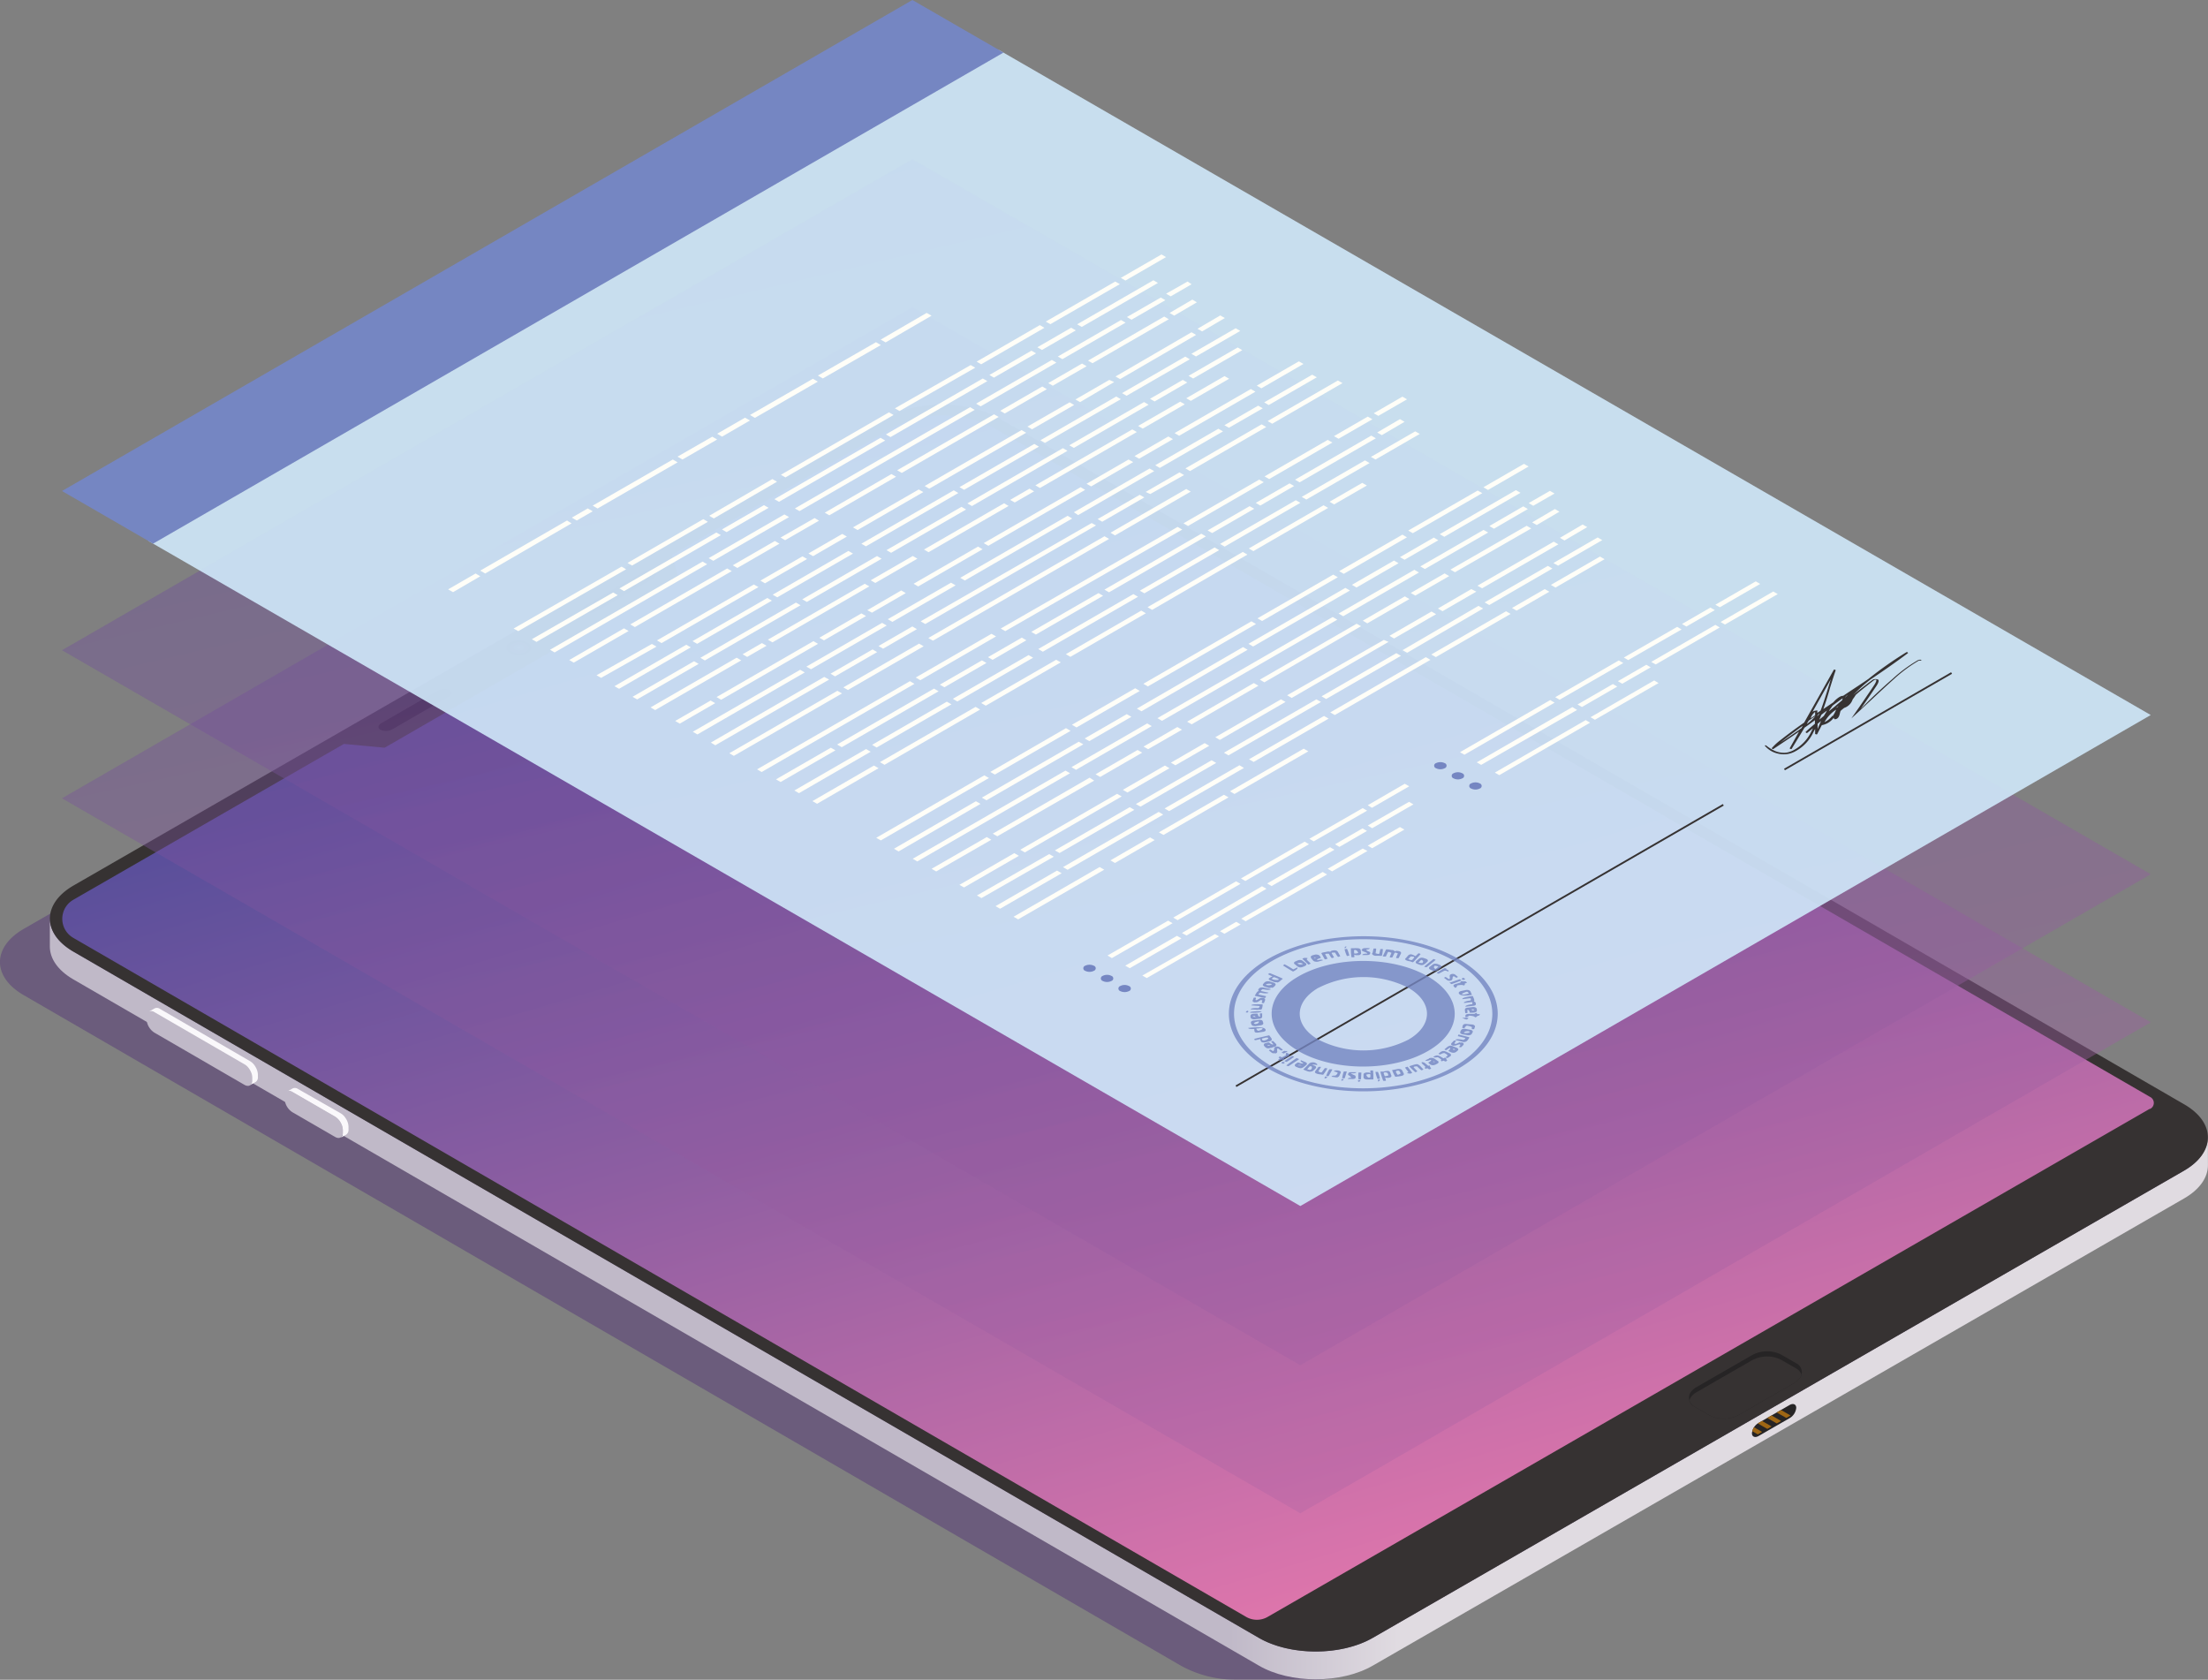 <svg xmlns="http://www.w3.org/2000/svg" xmlns:xlink="http://www.w3.org/1999/xlink" viewBox="0 0 330.91 251.72"><rect x="0" y="0" width="330.91" height="251.72" fill="#808080" stroke="none"/><defs><style>.cls-1{fill:#262425;}.cls-2{isolation:isolate;}.cls-3{fill:#4d2777;}.cls-14,.cls-15,.cls-3{opacity:0.4;}.cls-14,.cls-15,.cls-18,.cls-3{mix-blend-mode:multiply;}.cls-4{fill:url(#Безымянный_градиент_95);}.cls-5{fill:url(#Безымянный_градиент_4);}.cls-6{fill:#c0b9c8;}.cls-7{fill:#faf8fb;}.cls-8{fill:#363232;}.cls-9{fill:#191415;}.cls-10,.cls-11{fill:#d1d7d7;}.cls-10{opacity:0.1;}.cls-11{opacity:0.2;mix-blend-mode:screen;}.cls-12{clip-path:url(#clip-path);}.cls-13{fill:#9e6614;}.cls-14{fill:url(#Безымянный_градиент_242);}.cls-15{fill:url(#Безымянный_градиент_242-2);}.cls-16{fill:#d0e8fa;opacity:0.9;}.cls-17,.cls-18{fill:#7586c2;}.cls-18{opacity:0.8;}.cls-19{fill:#fffef8;}</style><linearGradient id="Безымянный_градиент_95" x1="150.63" y1="80.91" x2="205.46" y2="265.86" gradientUnits="userSpaceOnUse"><stop offset="0" stop-color="#464999"/><stop offset="0.17" stop-color="#5a4f9b"/><stop offset="0.52" stop-color="#8e5ea2"/><stop offset="1" stop-color="#e076ac"/></linearGradient><linearGradient id="Безымянный_градиент_4" x1="219.61" y1="216.47" x2="194.32" y2="216.47" gradientUnits="userSpaceOnUse"><stop offset="0" stop-color="#e0dbe1"/><stop offset="1" stop-color="#c0b9c8"/></linearGradient><clipPath id="clip-path" transform="translate(-10.02 -21.81)"><path class="cls-1" d="M278.22,234.33,273.58,237c-.54.31-1,.12-1-.42a2,2,0,0,1,1-1.54l4.64-2.68c.54-.31,1-.12,1,.42A2,2,0,0,1,278.22,234.33Z"/></clipPath><linearGradient id="Безымянный_градиент_242" x1="137.77" y1="9.05" x2="208.16" y2="328.81" gradientUnits="userSpaceOnUse"><stop offset="0" stop-color="#5e4998"/><stop offset="0.17" stop-color="#6e4e9a"/><stop offset="0.5" stop-color="#965ca1"/><stop offset="0.95" stop-color="#d873ab"/><stop offset="1" stop-color="#e076ac"/></linearGradient><linearGradient id="Безымянный_градиент_242-2" x1="137.85" y1="-4.03" x2="222.52" y2="354.04" xlink:href="#Безымянный_градиент_242"/></defs><g class="cls-2"><g id="Слой_1" data-name="Слой 1"><g id="_5" data-name="5"><g id="_16" data-name="16"><path class="cls-3" d="M336.8,191.54,163.26,91.09A17.38,17.38,0,0,0,154.74,89H143.63a17.48,17.48,0,0,0-8.47,2l-121.57,70c-4.74,2.73-4.77,7.17-.06,9.91L187.07,271.46a17,17,0,0,0,8,2.06H206.6a17.37,17.37,0,0,0,8.56-2l121.57-70C341.48,198.72,341.51,194.28,336.8,191.54Z" transform="translate(-10.02 -21.81)"/><path class="cls-4" d="M21,163.53,202.3,268.66l129-74.49c3.31-1.91,9.32-4.33,6-6.25L157.18,83.83c-1.33-.77-10.59-.52-11.92.25L19.61,156.7C17,159.26,19.29,162.55,21,163.53Z" transform="translate(-10.02 -21.81)"/><path class="cls-5" d="M340.91,192.24c0,1.81-1.19,3.61-3.57,5l-121.57,70c-4.75,2.74-12.41,2.73-17.11,0L21,164.41c-2.33-1.36-3.5-3.14-3.51-4.93v4.17c0,1.78,1.17,3.56,3.51,4.92L198.67,271.4c4.7,2.75,12.36,2.75,17.11,0l121.57-70c2.38-1.37,3.58-3.18,3.57-5Z" transform="translate(-10.02 -21.81)"/><path class="cls-6" d="M46.67,181.33,33.15,173.5c-.64-.37-1.16-.07-1.16.68v.37a2.54,2.54,0,0,0,1.16,2l13.51,7.83c.64.36,1.16.06,1.16-.68v-.37A2.55,2.55,0,0,0,46.67,181.33Z" transform="translate(-10.02 -21.81)"/><path class="cls-7" d="M48.55,182.2a2.82,2.82,0,0,0-.39-.75,2.21,2.21,0,0,0-.65-.61L34,173a.81.81,0,0,0-.81-.08l-.85.48a.83.83,0,0,1,.82.08l13.52,7.83a2.07,2.07,0,0,1,.65.61,2.91,2.91,0,0,1,.39.74,2.16,2.16,0,0,1,.11.65v.37a.81.81,0,0,1-.34.75l.84-.48a.81.81,0,0,0,.34-.75v-.37A2.16,2.16,0,0,0,48.55,182.2Z" transform="translate(-10.02 -21.81)"/><path class="cls-7" d="M62.13,190a2.62,2.62,0,0,0-.39-.74,2.08,2.08,0,0,0-.65-.61L54.68,185a.81.81,0,0,0-.81-.08l-.85.48a.83.83,0,0,1,.82.08l6.41,3.71a2.21,2.21,0,0,1,.65.61,2.77,2.77,0,0,1,.39.74,2.17,2.17,0,0,1,.11.66v.36a.83.83,0,0,1-.34.76l.84-.48a.85.85,0,0,0,.35-.76v-.37A2.18,2.18,0,0,0,62.13,190Z" transform="translate(-10.02 -21.81)"/><path class="cls-6" d="M60.25,189.14l-6.41-3.71c-.64-.37-1.16-.07-1.16.68v.37a2.54,2.54,0,0,0,1.16,2l6.41,3.71c.63.36,1.15.06,1.15-.68v-.36A2.57,2.57,0,0,0,60.25,189.14Z" transform="translate(-10.02 -21.81)"/><path class="cls-8" d="M337.4,187.32,159.75,84.49c-4.71-2.74-12.37-2.75-17.11,0l-121.57,70c-4.74,2.73-4.77,7.17-.07,9.91L198.66,267.24c4.7,2.74,12.36,2.75,17.11,0l121.57-70C342.08,194.5,342.11,190.06,337.4,187.32Zm-5.18.64L200,264.11a3.22,3.22,0,0,1-3.22,0L21,162.35a3.29,3.29,0,0,1,0-5.7l40.56-23.36,6.1.57,44.06-25.43-1-3.47,32.45-18.69a16.38,16.38,0,0,1,16.38,0l172.7,99.92A1,1,0,0,1,332.22,188Z" transform="translate(-10.02 -21.81)"/><path class="cls-1" d="M279.17,226.08l-2.29-1.32a4.76,4.76,0,0,0-4.35.16l-8.18,4.71a2.66,2.66,0,0,0-1,.9,1.49,1.49,0,0,0,.68,2.11l2.29,1.32a4.78,4.78,0,0,0,4.36-.16l8.18-4.71a2.62,2.62,0,0,0,1-.9A1.49,1.49,0,0,0,279.17,226.08Z" transform="translate(-10.02 -21.81)"/><path class="cls-8" d="M279.17,226.86l-2.29-1.32a4.73,4.73,0,0,0-4.35.15l-8.18,4.71a2.68,2.68,0,0,0-1,.91,1.49,1.49,0,0,0-.13.39,1.74,1.74,0,0,0,.81.94l2.29,1.32a4.78,4.78,0,0,0,4.36-.16l8.18-4.71a2.62,2.62,0,0,0,1-.9,1.47,1.47,0,0,0,.14-.4A1.73,1.73,0,0,0,279.17,226.86Z" transform="translate(-10.02 -21.81)"/><path class="cls-9" d="M89.09,119.64a2.94,2.94,0,0,1-2.65,0,.82.82,0,0,1,0-1.54,2.92,2.92,0,0,1,2.64,0A.82.82,0,0,1,89.09,119.64Z" transform="translate(-10.02 -21.81)"/><path class="cls-10" d="M86.83,119.45a2.13,2.13,0,0,0,2,0c.53-.32.51-.83,0-1.13a2.13,2.13,0,0,0-1.95,0C86.26,118.65,86.28,119.15,86.83,119.45Z" transform="translate(-10.02 -21.81)"/><path class="cls-10" d="M87.24,119.15a1.17,1.17,0,0,0,1.06,0c.29-.18.28-.45,0-.62a1.16,1.16,0,0,0-1.06,0C86.93,118.71,86.94,119,87.24,119.15Z" transform="translate(-10.02 -21.81)"/><path class="cls-11" d="M87.56,118.94a.43.43,0,0,0,.4,0c.1-.06.1-.16,0-.22a.41.41,0,0,0-.39,0C87.45,118.78,87.45,118.88,87.56,118.94Z" transform="translate(-10.02 -21.81)"/><path class="cls-9" d="M106.25,107.61l-8.47,4.9c-.53.3-.58.76-.13,1a2,2,0,0,0,1.77-.08l8.47-4.89c.52-.3.58-.76.12-1A2,2,0,0,0,106.25,107.61Z" transform="translate(-10.02 -21.81)"/><path class="cls-9" d="M75.65,125.28l-8.47,4.89c-.52.3-.58.76-.13,1a2,2,0,0,0,1.77-.07l8.47-4.89c.52-.3.58-.76.13-1A2,2,0,0,0,75.65,125.28Z" transform="translate(-10.02 -21.81)"/><path class="cls-1" d="M278.22,234.33,273.58,237c-.54.31-1,.12-1-.42a2,2,0,0,1,1-1.54l4.64-2.68c.54-.31,1-.12,1,.42A2,2,0,0,1,278.22,234.33Z" transform="translate(-10.02 -21.81)"/><g class="cls-12"><path class="cls-13" d="M271.82,235.07l-.65.37,2.29,1.32.65-.37Zm1.42-.82-.65.37,2.3,1.32.64-.37Zm1.42-.82-.65.37,2.3,1.32.64-.37Zm1.42-.82-.65.37,2.3,1.32.64-.37Z" transform="translate(-10.02 -21.81)"/></g><polygon class="cls-14" points="136.74 46.05 9.29 119.63 194.88 226.78 322.33 153.2 136.74 46.05"/><polygon class="cls-15" points="136.74 23.86 9.29 97.44 194.88 204.59 322.33 131.01 136.74 23.86"/><polygon class="cls-16" points="322.33 107.15 194.88 180.73 22.24 81.06 149.69 7.48 322.33 107.15"/><polygon class="cls-17" points="150.39 7.88 22.94 81.47 9.29 73.58 136.74 0 150.39 7.88"/><path class="cls-17" d="M172.65,166.53a.4.4,0,0,0,0,.76,1.44,1.44,0,0,0,1.31,0,.4.4,0,0,0,0-.76A1.51,1.51,0,0,0,172.65,166.53Zm2.63,1.52a.4.4,0,0,0,0,.76,1.44,1.44,0,0,0,1.31,0,.4.4,0,0,0,0-.76A1.44,1.44,0,0,0,175.28,168.05Zm2.63,1.52a.4.4,0,0,0,0,.76,1.51,1.51,0,0,0,1.31,0,.4.4,0,0,0,0-.76A1.44,1.44,0,0,0,177.91,169.57Z" transform="translate(-10.02 -21.81)"/><polygon class="cls-8" points="185.17 162.66 185.3 162.89 258.34 120.72 258.2 120.49 185.17 162.66"/><polygon class="cls-8" points="292.41 100.74 267.37 115.2 267.5 115.43 292.55 100.97 292.41 100.74"/><path class="cls-8" d="M297.81,120.67a.82.82,0,0,0-.4.1,21.54,21.54,0,0,0-3.69,2.72c-1.71,1.49-3.34,3-4.85,4.59l1.22-1.78c.38-.55.75-1.11,1.13-1.67.57-.85.29-1,.2-1a1,1,0,0,0-.66,0c-.13.05-1.92,1.43-2.62,2l-.39.34a23.65,23.65,0,0,1,2.55-2.3c1.94-1.3,3.87-2.64,5.68-4-.09-.16-.18-.16-.25-.12a54.66,54.66,0,0,0-5.69,4c-1,.7-2.06,1.38-3.08,2.06l-.72.48c-.48-.05-1.22.7-1.23.71l-.25.27-1.48,1c.38-1.06.71-2.12,1-3.17.27-.87.55-1.78.86-2.66-.21-.13-.29-.1-.32,0l-4.41,7.85c-1.2.84-2.37,1.7-3.49,2.58a8.52,8.52,0,0,0-1.38,1.27c.13.14.22.14.27.1,1.27-.85,2.57-1.71,3.83-2.6l-1.41,2.52c.18.14.28.11.31.06l1.92-3.16.56-.4,1-.73v.54c-.48.42-1,.83-1.41,1.25.12.16.22.15.27.11l.85-.69c-.07.15-.15.29-.22.43a6.15,6.15,0,0,1-2.73,2.88,3.5,3.5,0,0,1-1.05.35,3.43,3.43,0,0,1-1.71-.26,6.12,6.12,0,0,1-1.3-.81.26.26,0,0,0-.23,0,3.45,3.45,0,0,0,1.33,1,3.92,3.92,0,0,0,2,.29,3.57,3.57,0,0,0,1.2-.39,6.25,6.25,0,0,0,2.82-3,3.84,3.84,0,0,0,.21-.4l0,.77c.22.1.3.07.32,0l.68-1.32a2.81,2.81,0,0,0,1.79-1.12c.05.21.13.24.21.23.52-.05.65-.57.74-1a1.84,1.84,0,0,1,.07-.24,6.08,6.08,0,0,1,.55-.46,2,2,0,0,0,1.27-1.28,5.7,5.7,0,0,0,.46-.67l.26-.23c.68-.58,2.43-1.94,2.51-2a.58.58,0,0,1,.28-.05c.05,0,.1.23-.3.83s-.74,1.11-1.12,1.66c-.75,1.11-1.52,2.22-2.29,3.32,2.18-2,4.26-4,6.49-6a21.45,21.45,0,0,1,3.65-2.68,1.86,1.86,0,0,0,.35,0C298,120.7,297.89,120.67,297.81,120.67ZM280,130.93c-1,.73-2.08,1.44-3.13,2.15l.4-.32c.95-.74,1.93-1.47,2.93-2.19Zm3.93-3-.78.6A6.07,6.07,0,0,1,283.88,128Zm-.95,1,.37-.29.48-.36-.19.35c-.1.15-.19.3-.28.46l-.68.56Zm-.58.13a.9.9,0,0,1,.33-.36A1.75,1.75,0,0,1,282.35,129.16Zm2-5.46c-.13.4-.25.8-.37,1.2-.36,1.16-.72,2.33-1.16,3.5l-.49.34v-.38c-.52.07-.63.15-.72.23Zm-2.91,5.57a2.18,2.18,0,0,1,.56-.68V129l-.66.46Zm-.62,1,.22-.37,1-.68A7.06,7.06,0,0,1,280.83,130.3Zm1.55.85v-.74l.52-.43C282.76,130.25,282.38,131.15,282.38,131.15Zm2.25-2a3.14,3.14,0,0,1-1.21,1,5.1,5.1,0,0,1,1.74-1.87A4.47,4.47,0,0,1,284.63,129.2Zm.78-1.28c-.16.09-.27.15-.37.22l.46-.37Zm-.09-.37-.4.35-.86.68c.11-.2.15-.25.18-.31l.13-.17.26-.37c.49-.37,1-.74,1.5-1.1,0,.1-.05.19-.07.29Zm1.16-1a1.45,1.45,0,0,1,.44-.45Z" transform="translate(-10.02 -21.81)"/><path class="cls-18" d="M200.09,165.5c-7.87,4.54-7.87,11.91,0,16.45s20.62,4.54,28.49,0,7.87-11.91,0-16.45S208,161,200.09,165.5ZM228,181.62c-7.56,4.37-19.81,4.37-27.37,0s-7.55-11.43,0-15.79,19.81-4.37,27.37,0S235.57,177.26,228,181.62Zm-23.38-2.3c5.35,3.09,14,3.09,19.39,0s5.35-8.1,0-11.19-14-3.09-19.39,0S199.29,176.23,204.64,179.32Zm3-9.48a14.87,14.87,0,0,1,13.47,0c3.72,2.14,3.72,5.63,0,7.77a14.87,14.87,0,0,1-13.47,0C203.88,175.47,203.88,172,207.6,169.84Zm-3.79-2.44c-.1,0-1.53-.91-1.53-.91s.23-.18.23-.18a15,15,0,0,1,1.3.76c.05,0,.61-.29.61-.29C204.68,167,203.81,167.4,203.81,167.4Zm1.46-.7.25-.11c.15-.06.24-.14.26-.22s0-.17-.13-.25l-.39-.3a.61.61,0,0,0-.37-.15.88.88,0,0,0-.44.08l-.25.11c-.16.06-.24.13-.26.21s0,.17.13.25l.38.31a.75.75,0,0,0,.38.15A1,1,0,0,0,205.27,166.7Zm-.83-.52a.85.85,0,0,1,.84.08A.85.85,0,0,1,204.44,166.18Zm1.6.14-.85-.82c0-.06.28-.15.28-.15.68,0,.47.1.47.1s-.16.12-.06.21l.54.53c0,.06-.28.15-.28.15S206.06,166.35,206,166.32Zm1.07-.41a.89.89,0,0,0,.45,0l.71-.2c-.17-.2-.81,0-.81,0-.3-.13.51-.36.51-.36s-.17-.29-.17-.29a.54.54,0,0,0-.32-.18.92.92,0,0,0-.46,0l-.25.07a.53.53,0,0,0-.32.19c0,.08,0,.16.05.26l.28.34A.54.54,0,0,0,207.11,165.91Zm-.2-.63c.56,0,.12.1.12.1S206.91,165.28,206.91,165.28Zm1.62.27-.51-.91a1,1,0,0,1,.33-.11l.44-.08a.85.85,0,0,1,.59,0c0-.1.14-.16.33-.2a1.17,1.17,0,0,1,.53,0,.48.48,0,0,1,.27.21l.36.64a1.31,1.31,0,0,1-.34.11,3.55,3.55,0,0,1-.44-.65c-.5,0-.55,0-.5.13l.34.59a1.43,1.43,0,0,1-.34.11,3.59,3.59,0,0,1-.44-.66c-.53,0-.58,0-.52.14l.33.59a1.26,1.26,0,0,1-.33.11S208.55,165.58,208.53,165.55Zm3-1.64c-.07-.26.24-.28.24-.28C211.83,163.88,211.52,163.91,211.52,163.91Zm.33,1.16a4.84,4.84,0,0,1-.35-1,1.23,1.23,0,0,1,.37-.07,5.46,5.46,0,0,1,.34,1A1.18,1.18,0,0,1,211.85,165.07Zm.71.18a1.83,1.83,0,0,0,.38,0c.07,0,0-.39,0-.39a.74.74,0,0,0,.38.09c.33,0,.46,0,.54-.11a.23.23,0,0,0,.11-.25l-.05-.38a.32.32,0,0,0-.17-.24.85.85,0,0,0-.42-.06,1.5,1.5,0,0,0-.36,0,5.15,5.15,0,0,0-.52,0A7.61,7.61,0,0,0,212.56,165.25Zm.55-1.09a.6.6,0,0,1,.43.46c-.51.14-.6.09-.61,0l0-.28C212.88,164.23,213,164.17,213.11,164.16Zm1,0a.23.23,0,0,1,.14-.21,1.1,1.1,0,0,1,.42-.06h.59c0,.22-.51.21-.51.21,0,.15.33.28.33.28a.83.83,0,0,1,.25.12c.06.34-.13.43-.5.43h-.67c0-.22.6-.21.6-.21s.17,0,.17-.06a2.41,2.41,0,0,0-.48-.22.91.91,0,0,1-.26-.12A.18.18,0,0,1,214.08,164.18Zm1.58.47.15-.67a1.69,1.69,0,0,1,.38,0c.06.05-.08.7-.08.7.47.15.56.11.58,0l.14-.62a1.25,1.25,0,0,1,.38,0,4.46,4.46,0,0,1-.15,1,1.32,1.32,0,0,1-.38,0l-.43,0c-.3,0-.43-.06-.51-.13A.22.22,0,0,1,215.66,164.65Zm1.58.39.44-.92a1.4,1.4,0,0,1,.39,0l.44.07c.3,0,.42.11.47.21a.68.68,0,0,1,.46-.06.8.8,0,0,1,.46.16.24.24,0,0,1,0,.26l-.32.64a1.11,1.11,0,0,1-.38,0c-.05-.06.26-.69.26-.69-.39-.18-.49-.15-.54,0l-.29.59a1.33,1.33,0,0,1-.38,0c-.05-.05.25-.68.25-.68-.41-.19-.51-.15-.56-.06l-.28.6a1.51,1.51,0,0,1-.39,0S217.23,165.07,217.24,165Zm3.38.59c0,.08.14.14.31.19a1.25,1.25,0,0,0,.33.06c.19.08.46.16.46.16a15.68,15.68,0,0,0,1.14-1.23c0-.06-.31-.13-.31-.13s-.45.43-.45.43c-.53-.28-.68-.29-.81-.26a.59.59,0,0,0-.32.19l-.28.33C220.6,165.47,220.58,165.56,220.62,165.63Zm.48-.15.27-.32c.57,0,.6.1.52.19l-.22.26a.31.31,0,0,1-.34.07C221.05,165.55,221.06,165.52,221.1,165.48Zm2.39.81.36-.31c.1-.09.13-.18.1-.26a.47.47,0,0,0-.28-.21l-.27-.09a1,1,0,0,0-.44-.07.66.66,0,0,0-.36.16l-.36.32c-.1.09-.13.18-.1.26s.12.15.28.2l.27.1a.86.86,0,0,0,.44.06A.6.6,0,0,0,223.49,166.29Zm-.91-.23a3,3,0,0,1,.39-.4c.5.19.16.49.16.49C222.63,166.1,222.59,166.08,222.58,166.06Zm2.56-.42c0,.06-1.39,1.14-1.39,1.14a1.13,1.13,0,0,1-.34-.09c0-.06,1.39-1.15,1.39-1.15A1,1,0,0,1,225.14,165.64Zm-.1.6a.7.7,0,0,0-.38.14l-.4.31c-.11.08-.16.16-.13.25s.1.15.25.22l.25.11a.87.87,0,0,0,.44.07.59.59,0,0,0,.38-.14l.39-.3c.11-.08.16-.17.14-.25a.4.4,0,0,0-.25-.22l-.26-.11A1,1,0,0,0,225,166.24Zm.5.42a3.89,3.89,0,0,1-.43.38c-.48-.21-.11-.49-.11-.49C225.5,166.61,225.53,166.64,225.54,166.66Zm1.16.49h.21c.26.18.08.28.08.28-.38-.18-.5-.17-.63-.1l-.79.42a1.23,1.23,0,0,1-.31-.13,13.08,13.08,0,0,1,1.23-.72,1.16,1.16,0,0,1,.31.14C226.79,167.11,226.7,167.15,226.7,167.15Zm-.31,1.22c0-.06.21-.14.21-.14a2.38,2.38,0,0,1,.44.29.17.17,0,0,0,.18,0,.69.69,0,0,0,0-.36c0-.24.09-.28.18-.32a.63.63,0,0,1,.37-.06.62.62,0,0,1,.33.15l.35.28c0,.06-.21.14-.21.14a1.57,1.57,0,0,1-.39-.24.28.28,0,0,0-.19.31c-.05.24-.11.28-.2.32a.66.66,0,0,1-.71-.1Zm2.89,0a.81.81,0,0,1,.26.17c0,.06-.29.15-.29.15s-.25-.17-.25-.17S229.28,168.33,229.28,168.33Zm-2,.7,1.43-.49a.68.68,0,0,1,.26.16c0,.06-1.46.56-1.46.56a.73.73,0,0,1-.25-.17S227.23,169.05,227.27,169Zm2.29-.17a.66.66,0,0,1,.24.17c0,.06-.33.15-.33.15a.21.21,0,0,1-.14.29c-.28-.17-1,0-1,0a.44.44,0,0,1-.27.36c-.29-.23-.31-.31-.27-.39a.46.46,0,0,1,.31-.19l.72-.22c0-.16.19-.22.19-.22A.87.87,0,0,0,229.56,168.86Zm-.59,1.43a.67.67,0,0,0-.35.16.22.22,0,0,0,0,.27c.37.47,1.93.16,1.93.16s-.22-.51-.22-.51a.53.53,0,0,0-.29-.21,1,1,0,0,0-.45,0Zm1,.2.11.18a6.93,6.93,0,0,1-.7.16c-.17,0-.28,0-.33-.08s.66-.34.66-.34C229.92,170.42,230,170.45,230,170.49Zm.71.58c.3.64.26.73.13.8a.35.35,0,0,1,.3.21c.06.16,0,.25,0,.31a.81.81,0,0,1-.4.13l-1.13.13c-.09-.26,1-.38,1-.38.11-.29,0-.32-.17-.3l-1.06.12c-.09-.25,1-.38,1-.38.11-.3,0-.34-.17-.32l-1.06.13C229.06,171.26,230.69,171.07,230.69,171.07Zm-.65,1.71a.93.93,0,0,0-.42.1.27.27,0,0,0-.12.26l.05.45a1,1,0,0,0,.31,0c.07,0,0-.46,0-.46.31-.1.37.41.37.41a2.5,2.5,0,0,0,.52,0,.85.85,0,0,0,.42-.11.25.25,0,0,0,.13-.25c0-.27-.09-.36-.2-.41a.78.78,0,0,0-.43-.07Zm.88.35c-.39.19-.42-.08-.42-.08C230.9,173.05,230.92,173.08,230.92,173.13Zm.48.63h.34c0,.26-.35.26-.35.26a.46.46,0,0,1-.37.22c-.1-.23-.88-.25-.88-.25a.88.88,0,0,1-.54.24c-.06-.27,0-.36.1-.42a1,1,0,0,1,.42-.08l.81,0a.51.51,0,0,1,.36-.15C231.36,173.76,231.37,173.76,231.4,173.76Zm-2.2.55.82,0a.31.31,0,0,1-.32.25l-.21-.06-.33-.16C229.13,174.32,229.16,174.31,229.2,174.31Zm1.34,1a.65.65,0,0,1,.39.14.21.21,0,0,1,.06.26l-.1.3a1.17,1.17,0,0,1-.33,0c-.06,0,0-.3,0-.3a2.13,2.13,0,0,0-.77-.22.65.65,0,0,0-.33.35.94.94,0,0,1-.33,0c-.06,0,.05-.35.05-.35a.35.35,0,0,1,.23-.23.92.92,0,0,1,.45,0Zm-.9.67a1.16,1.16,0,0,0-.46,0,.46.46,0,0,0-.27.22c-.14.27-.14.36-.07.43a.55.55,0,0,0,.36.16l.62.11a.88.88,0,0,0,.46,0,.45.45,0,0,0,.27-.21l.09-.17a.22.22,0,0,0,0-.27.68.68,0,0,0-.37-.15Zm.61.51a1.69,1.69,0,0,1-.91.07c.18-.33.78-.22.78-.22C230.27,176.41,230.27,176.45,230.25,176.49Zm-1.61.35,1.52.38c0,.06-.08.22-.08.22s-.1.13-.17.23a.67.67,0,0,1-.8.22l-1.06-.26c.18-.24,1.22,0,1.22,0,.39-.22.34-.28.18-.32l-1-.25c0-.06.08-.22.08-.22A.1.1,0,0,1,228.64,176.84Zm.15,1.19a.7.7,0,0,1,.28,0c.14,0,.23.1.25.17s0,.14-.1.24l-.29.29a.81.81,0,0,1-.3-.05c0-.05.22-.3.22-.3s-.12-.12-.22-.09l-.36.12a.8.8,0,0,1-.31.07.63.63,0,0,1-.27,0q-.42-.13-.15-.42l.33-.34a1,1,0,0,1,.3.05c0,.06-.26.36-.26.36s.14.12.24.09l.33-.12A1.58,1.58,0,0,1,228.79,178Zm-1.52.48a.64.64,0,0,0-.37.15l-.45.37c0,.06.21.14.21.14a2.73,2.73,0,0,0,.52-.35c.36,0-.16.45-.16.45s.39.21.39.21a1,1,0,0,0,.44.07.71.71,0,0,0,.37-.15l.16-.14c.11-.08.15-.17.13-.25s-.11-.15-.27-.22l-.53-.21A.87.87,0,0,0,227.27,178.51Zm.81.56c-.58.11-.29-.12-.29-.12C228,179,228.07,179.05,228.08,179.07Zm-1.38.32.5.24c.14.07.21.15.22.23s0,.16-.17.25l-.34.23a.89.89,0,0,1-.29-.09c0-.06.29-.26.29-.26,0-.17-.49-.4-.49-.4a1.35,1.35,0,0,0-.59.21.79.79,0,0,1-.29-.08c0-.06.34-.29.34-.29a.71.71,0,0,1,.39-.14A.83.83,0,0,1,226.7,179.39Zm-.19.89a1.47,1.47,0,0,1,.22.11c-.1.15.14.29.14.29s-.22.19-.22.19a1,1,0,0,1-.34-.14,1.12,1.12,0,0,0-.26.11c-.27-.16-.07-.27-.07-.27a5.74,5.74,0,0,0-.55-.36,1.25,1.25,0,0,1-.68,0,.91.91,0,0,1,.58-.26.83.83,0,0,1,.4.11l.57.33Zm-2.35.13-.61.29c.25.17.8-.09.8-.09.33.08-.35.41-.35.41s.27.26.27.26a.8.8,0,0,0,.4.14,1.06,1.06,0,0,0,.42-.09l.22-.11c.14-.07.22-.14.24-.22s0-.17-.16-.25l-.41-.29a.8.8,0,0,0-.39-.14A1.07,1.07,0,0,0,224.16,180.41Zm.88.5c-.54.1-.16-.08-.16-.08A.46.46,0,0,1,225,180.91Zm-.81.54a.75.75,0,0,0,.22.44c0,.06-.27.15-.27.15a.87.87,0,0,1-.29-.17,1.7,1.7,0,0,0-.29.09c-.22-.19,0-.28,0-.28a4,4,0,0,0-.42-.41c-.3-.29-.15-.32,0-.3a.58.58,0,0,1,.36.15l.46.38Zm-1.51,0,.56.59c0,.06-.29.14-.29.14a4.88,4.88,0,0,1-.65-.59c-.54,0-.57.1-.48.19l.52.55a1.07,1.07,0,0,1-.29.14,8.55,8.55,0,0,1-.91-.86c0-.06.29-.14.29-.14.65-.21.79-.22.92-.2A.67.67,0,0,1,222.72,181.45Zm-1.77.23.66.88a1.13,1.13,0,0,1-.31.12c-.68-.07-.45-.13-.45-.13.15,0,.19-.1.11-.2l-.43-.57a1.18,1.18,0,0,1,.32-.12A.08.08,0,0,1,221,181.68Zm-.84.53a.47.47,0,0,0-.28-.21,1.18,1.18,0,0,0-.46,0l-.78.15a5.74,5.74,0,0,0,.48,1,6.09,6.09,0,0,0,.87-.12.67.67,0,0,0,.37-.16.21.21,0,0,0,0-.26Zm-.42.09.19.34a.94.94,0,0,1-.44.21c-.06,0-.28-.41-.28-.41s0-.16.14-.19C219.63,182.23,219.66,182.26,219.69,182.3Zm-1.56,0a.87.87,0,0,0-.44,0,.84.84,0,0,0-.33.07c-.24,0-.53,0-.53,0a9.66,9.66,0,0,0,.43,1.38,1.65,1.65,0,0,0,.39,0c.06,0-.11-.51-.11-.51a.81.81,0,0,0,.39.07c.32,0,.45-.09.52-.16a.22.22,0,0,0,0-.26l-.13-.36A.4.4,0,0,0,218.13,182.31Zm-.21.29.13.35c-.47.18-.57.14-.61,0l-.1-.28q-.06-.15.18-.18C217.88,182.53,217.9,182.56,217.92,182.6Zm-1.75-.17.3,0a4.79,4.79,0,0,1,.3,1,1.18,1.18,0,0,1-.36.07,4.79,4.79,0,0,1-.3-1S216.15,182.43,216.17,182.43Zm.57,1.14c.06.26-.25.29-.25.29C216.43,183.6,216.74,183.57,216.74,183.57Zm-1-1.35a2,2,0,0,0-.38,0c-.07.05,0,.39,0,.39a.74.74,0,0,0-.38-.09,1.11,1.11,0,0,0-.55.09.29.29,0,0,0-.12.26l0,.37a.3.3,0,0,0,.17.25.78.78,0,0,0,.41.07,1.55,1.55,0,0,0,.35,0c.24,0,.54,0,.54,0A7.81,7.81,0,0,0,215.79,182.22Zm-.61,1.08a.56.56,0,0,1-.41-.46c.52-.14.61-.09.62,0l0,.28C215.42,183.24,215.34,183.29,215.18,183.3Zm-1.59.36h.31c0,.26-.33.25-.33.25C213.52,183.68,213.54,183.66,213.59,183.66Zm.45-1.13-.06,1a1.13,1.13,0,0,1-.38,0,4.9,4.9,0,0,1,0-1,2,2,0,0,1,.38,0C214,182.49,214,182.51,214,182.53Zm-1,.91a1,1,0,0,1-.43.05l-.59,0c0-.22.54-.19.54-.19s-.29-.29-.29-.29a.65.65,0,0,1-.23-.14c0-.34.19-.42.56-.4l.67,0c0,.21-.63.17-.63.17s-.18,0-.19,0a2.5,2.5,0,0,0,.46.25.73.73,0,0,1,.24.13C213.22,183.34,213.16,183.41,213.07,183.44Zm-1.2-1-.3.94a1.25,1.25,0,0,1-.38,0,4.88,4.88,0,0,1,.24-1,1.57,1.57,0,0,1,.38,0C211.86,182.37,211.88,182.39,211.87,182.42Zm-.73,1.08.31,0a.38.38,0,0,1-.39.22C211.07,183.5,211.1,183.49,211.14,183.5Zm-.58-.3a.86.86,0,0,1-.46,0l-.51-.07c.1-.22.54-.16.54-.16.25-.08.4-.42.4-.42a1.34,1.34,0,0,0-.59-.21c.1-.22.61-.15.61-.15a.75.75,0,0,1,.39.15.22.22,0,0,1,0,.26l-.17.37A.38.38,0,0,1,210.56,183.2Zm-1.87-.08.29.06a.43.43,0,0,1-.44.19c0-.05.06-.22.06-.22S208.64,183.11,208.69,183.12Zm1-1-.53.91a1.28,1.28,0,0,1-.38,0,5.74,5.74,0,0,1,.48-1,1.28,1.28,0,0,1,.38,0C209.68,182.07,209.69,182.09,209.68,182.11Zm-1.76.66a2.86,2.86,0,0,1-.36-.05c-.44-.11-.54-.25-.39-.46l.46-.61a1.44,1.44,0,0,1,.38,0c0,.05-.41.66-.41.66.37.22.48.19.56.1l.42-.58a1.44,1.44,0,0,1,.38.05,7.28,7.28,0,0,1-.62.94,1.44,1.44,0,0,1-.38-.05S207.9,182.79,207.92,182.77Zm-.74-.87c.09-.1.12-.18.08-.26s-.12-.14-.28-.19a.83.83,0,0,0-.31-.07c.21-.15.74,0,.74,0,.19-.19-.4-.39-.4-.39a1.17,1.17,0,0,0-.44,0,.64.64,0,0,0-.35.17l-.87.88a4.88,4.88,0,0,0,.75.3.89.89,0,0,0,.45,0,.56.56,0,0,0,.34-.17Zm-.79.21a3.6,3.6,0,0,1-.45-.11s.3-.36.3-.36a.3.3,0,0,1,.34-.06c.19.2-.07.46-.07.46A.25.25,0,0,1,206.39,182.11Zm-1-.42.38-.31c.11-.08.15-.17.13-.25a.44.44,0,0,0-.26-.21l-.64-.27c-.23.18.35.42.35.42-.05.21-.77-.09-.77-.09a1.27,1.27,0,0,0-.37.22c-.11.09-.15.17-.13.25s.11.15.26.22l.23.09a1,1,0,0,0,.44.08A.67.67,0,0,0,205.41,181.69Zm-.87-.26c.21-.17.6,0,.6,0C204.58,181.48,204.55,181.46,204.54,181.43Zm.15-.89-1.53,1a1,1,0,0,1-.33-.1c0-.06,1.51-1.1,1.51-1.1a1.2,1.2,0,0,1,.34.11S204.72,180.52,204.69,180.54Zm-2.29.64a.85.85,0,0,1-.32-.12c0-.05.21-.18.21-.18a.85.85,0,0,1,.32.12C202.61,181.05,202.4,181.18,202.4,181.18Zm1.34-1.18.27.14a12.54,12.54,0,0,1-1.14.76,1.07,1.07,0,0,1-.32-.12,11.29,11.29,0,0,1,1.14-.76Zm-1.82.72a.85.85,0,0,1-.31-.13c0-.06.25-.19.25-.19a1.12,1.12,0,0,0-.19-.15c0-.06.18-.16.18-.16a1.08,1.08,0,0,1,.29.12,4.65,4.65,0,0,0,.63-.3c-.08-.3.1-.39.1-.39.38.17.44.25.44.34s-.08.16-.21.23l-.59.32c.09.15-.09.24-.09.24A.79.79,0,0,0,201.92,180.72Zm.66-1.45.43,0c.06.07-.57.37-.57.37a1,1,0,0,1-.3-.15c0-.05.22-.15.22-.15A.55.55,0,0,1,202.58,179.27Zm-1.68.35a.71.71,0,0,1-.34-.16l-.34-.28c0-.05.21-.13.21-.13a1.68,1.68,0,0,1,.38.24.3.3,0,0,0,.2-.32c0-.24.1-.28.19-.32a.66.66,0,0,1,.71.11l.39.31c0,.06-.2.14-.2.14a2.06,2.06,0,0,1-.45-.29.16.16,0,0,0-.18,0,.77.77,0,0,0,0,.36c0,.24-.09.29-.18.33A.84.84,0,0,1,200.9,179.62Zm-.42-.8.56-.19c.17,0,.27-.12.3-.2s0-.17-.09-.26l-.39-.39a.86.86,0,0,0-.3.05c0,.06.33.42.33.42-.2.17-.64-.27-.64-.27a2.1,2.1,0,0,0-.5.11c-.16,0-.26.12-.29.2s0,.16.08.26l.14.14a.73.73,0,0,0,.35.18A1.2,1.2,0,0,0,200.48,178.82Zm-.57-.35a.41.41,0,0,1,.52,0C200,178.54,199.91,178.47,199.91,178.47Zm-1-1c.1.41.2.47.33.5a1.19,1.19,0,0,0,.45,0l.6-.15a.56.56,0,0,0,.33-.17c.06-.08,0-.16,0-.26l-.35-.47c-.1,0-2.25.53-2.25.53s.09.21.09.21A6.46,6.46,0,0,0,198.87,177.51Zm.34.17c-.13-.18-.08-.24.09-.28l.45-.11c.16,0,.28,0,.34.06,0,.25-.6.39-.6.39C199.28,177.74,199.24,177.72,199.21,177.68ZM198,176c0,.42.07.49.19.53a1.14,1.14,0,0,0,.46,0l.63-.09a.81.81,0,0,0,.38-.14.22.22,0,0,0,0-.26c-.32-.52-2.59-.18-2.59-.18C197.22,176.09,198,176,198,176Zm.45-.06.48-.07c.17,0,.28,0,.32.09-.11.24-.7.33-.7.33C198.22,176,198.28,175.93,198.45,175.91Zm.4-.47a.86.86,0,0,0,.4-.12.24.24,0,0,0,.09-.26c-.07-.29-.14-.37-.26-.42a1,1,0,0,0-.45,0l-.64.06a.68.68,0,0,0-.4.12.22.22,0,0,0-.09.26c.07.29.15.36.26.41a1,1,0,0,0,.44.06Zm-.93-.3c.15-.24.76-.3.76-.3.09.35-.53.4-.53.4C198,175.21,197.93,175.18,197.92,175.14Zm.7-.68a.94.94,0,0,0,.43-.1.26.26,0,0,0,.13-.25l0-.46a1,1,0,0,0-.31,0c-.07,0,0,.46,0,.46-.32.1-.35-.41-.35-.41a2.12,2.12,0,0,0-.54,0,.82.82,0,0,0-.42.09.26.26,0,0,0-.13.26c0,.27.07.35.18.4a.77.77,0,0,0,.43.08Zm-.86-.36c.4-.19.42.09.42.09C197.77,174.17,197.76,174.15,197.76,174.1Zm-.72-.6h-.3c0-.26.33-.25.33-.25C197.12,173.49,197.09,173.5,197,173.5Zm.31,0c.09-.21,1.75-.18,1.75-.18,0,.26-1.67.23-1.67.23S197.35,173.49,197.35,173.46Zm1.25-.39-1.15-.08c.06-.25,1.18-.18,1.18-.18.27-.27.19-.32,0-.33l-1.07-.08c0-.26,1.7-.14,1.7-.14-.06.64-.13.72-.24.76A.83.83,0,0,1,198.6,173.07Zm-.49-1.12a.53.53,0,0,1-.32-.12.2.2,0,0,1,0-.25l.13-.33a1,1,0,0,1,.31,0c.06.05-.06.33-.06.33s.18.09.26,0l.29-.17a.93.93,0,0,1,.25-.12.91.91,0,0,1,.29,0c.31,0,.42.17.34.38l-.15.38a1,1,0,0,1-.31,0c-.05-.05.08-.38.08-.38s-.21-.11-.28-.06l-.26.17a.9.9,0,0,1-.26.13A.89.89,0,0,1,198.11,172Zm1.51-.64-1.55-.34c.33-.64.45-.7.63-.72a.17.17,0,0,1-.07-.27.5.5,0,0,1,.32-.25,1,1,0,0,1,.45,0l1.08.24c-.15.24-1.22,0-1.22,0-.35.21-.3.27-.13.31l1,.21c-.16.25-1.22,0-1.22,0-.37.21-.31.28-.15.31l1,.22C199.7,171.31,199.67,171.31,199.62,171.31Zm1-1.53a.65.65,0,0,0,.34-.17l.15-.16c.08-.1.11-.18.07-.26a.48.48,0,0,0-.3-.2l-.58-.18a1,1,0,0,0-.45,0,.63.63,0,0,0-.34.18l-.14.16c-.1.09-.12.18-.08.26a.47.47,0,0,0,.3.19l.58.19A.88.88,0,0,0,200.6,169.78Zm-.92-.51a1.37,1.37,0,0,1,.95-.06c-.28.3-.83.13-.83.13S199.69,169.3,199.68,169.27Zm1.71-.29a.77.77,0,0,0,.36-.15l.5-.42c0-.06-1.94-.84-1.94-.84a.82.82,0,0,0-.28.16,4.11,4.11,0,0,0,.68.32c-.55.27-.59.35-.56.42a.44.44,0,0,0,.27.21l.54.22A1,1,0,0,0,201.39,169Zm-.8-.58c.24-.24.36-.25.5-.19l.41.16c.14.06.17.13.08.2a1.67,1.67,0,0,1-.89-.09C200.63,168.45,200.6,168.43,200.59,168.4Z" transform="translate(-10.02 -21.81)"/><path class="cls-17" d="M226.54,136.17a.4.4,0,0,1,0,.76,1.44,1.44,0,0,1-1.31,0,.4.4,0,0,1,0-.76A1.51,1.51,0,0,1,226.54,136.17Z" transform="translate(-10.02 -21.81)"/><path class="cls-17" d="M227.86,137.69a.4.4,0,0,0,0,.76,1.44,1.44,0,0,0,1.31,0,.4.4,0,0,0,0-.76A1.44,1.44,0,0,0,227.86,137.69Z" transform="translate(-10.02 -21.81)"/><path class="cls-17" d="M230.49,139.21a.4.4,0,0,0,0,.76,1.44,1.44,0,0,0,1.31,0,.4.4,0,0,0,0-.76A1.44,1.44,0,0,0,230.49,139.21Z" transform="translate(-10.02 -21.81)"/><path class="cls-19" d="M111.56,90.24l.74.43,5.2-3-.73-.42Zm10.12-5.84-4.18,2.41.74.43,4.18-2.42Zm-26,15.84L95,99.81l-13,7.51.74.43ZM122.42,84l.74.43L132.59,79l-.74-.43Zm20.33-10.88,6.88-4-.73-.42-6.89,4ZM98.85,98.43,98.11,98l-2.39,1.38.74.43Zm12-7.76-12,6.91.73.43,12-6.92Zm30.45-17.58-8.7,5,.74.43,8.69-5Zm-60,34.66-4.12,2.38.74.42L82,108.17Zm114.63,46.51-.66-.38-9.42,5.44.66.38Zm4-.06.66.39,9.42-5.44-.66-.38Zm15.71-11.34,5.58-3.22-.67-.38L215,142.48Zm-5.54,5.47.66.39,4.13-2.39-.67-.38ZM196,153.45l.66.38,9.54-5.51-.66-.38Zm18.25-10.54-8,4.6.66.38,8-4.6Zm0,6.06L209,152l.66.39,5.3-3.06Zm1.42-.05,4.82-2.79-.66-.38L215,148.53Zm0-3,6.18-3.57-.66-.38L215,145.52Zm-7.42,6.56-12.21,7,.67.38,12.2-7Zm-16.14,9.31L181.22,168l.66.38,10.84-6.25Zm-5.7.26-7.75,4.47.67.38,7.75-4.47Zm9.55-1.71-.67-.39-2.43,1.41.66.38Zm-10.21-.18-.66-.39L176,165l.66.38ZM199.82,155l-.66-.38-12,7,.67.38ZM156.39,76l.68.4,9.48-5.47-.69-.4Zm-.21.91-.69-.39L144.14,83l.69.4ZM158.3,78l.68.4,6.31-3.64-.69-.4Zm7.19-4.15.69.4,5.07-2.93-.69-.4Zm3.06,1.39.69.39,9.47-5.47-.69-.39Zm-8.63,8.13.69.4,6.3-3.64-.69-.4Zm7.74-7.62-11.35,6.55.68.4,11.35-6.55Zm4.52.54-5.06,2.93.68.39,5.07-2.92Zm10.7-12.48-11.43,6.6.69.39,11.42-6.59ZM156.1,83.23l-.69-.4L129.15,98l.69.4Zm-13.42,4.59-.69-.4-15.91,9.19.69.4ZM177.16,64l-10.41,6,.69.39,10.41-6Zm-33.22,20-.69-.4-16.2,9.36.69.39Zm29.14-8.15.68.39,11.43-6.59-.69-.4Zm5.83-6.53.69.4,5.07-2.93-.69-.39Zm-34.6,23.93-.69-.4-10,5.79.69.39ZM159,83.9l-14.52,8.38.69.4,14.52-8.39Zm19-20.45.69.4,6.08-3.51-.68-.4Zm-20,15.47-.69-.39-14.52,8.38.69.4Zm26.78-13.1.69.4,3.13-1.81L188,64Zm3.93.89-3.41,2,.69.4,3.41-2ZM164,85.74l.69.4L171,82.5l-.68-.4Zm1.72,3-.69-.4-11.21,6.47.69.4Zm10.55-10-5.07,2.93.69.4L177,79.06Zm-6,9.8.69.39,11.2-6.47-.68-.4Zm6.93-10.31.69.39L189.28,72l-.69-.4Zm12.06-3,6.64-3.83-.69-.4-6.64,3.83Zm-6.89,6.34.69.4,4.9-2.84-.68-.39ZM148.4,95.55l-.69-.39-9.85,5.68.69.4Zm14.72-9.29L148.6,94.64l.69.4,14.52-8.38Zm2.82,1.53.68.39L178,81.63l-.69-.4Zm21.71-12.54-9.47,5.47.68.4,9.48-5.47ZM186.9,82l-6.31,3.64.69.4,6.3-3.64Zm6-12.92-3.41,2,.69.39,3.41-2Zm-4.41,12.8,5.74-3.31-.69-.4-5.74,3.32Zm.35-3.35,7.36-4.25-.69-.4-7.36,4.25Zm-9.13,7.63-14.52,8.38.69.4,14.52-8.39ZM160.5,97.23l-12,6.93.68.4,12-6.93Zm-6.38.53-11.24,6.49.69.4,11.24-6.49ZM165,95.44l-.69-.4-2.9,1.68.69.39Zm-11.35.25-.69-.4-13.85,8,.69.39ZM170,89.37l-.68-.4L155,97.25l.69.39ZM187.68,92l11.42-6.6.69.4-11.42,6.6Zm.8,3.48-.68-.39-11.35,6.55.68.4Zm-6.07.36L187.48,93l-.69-.4-5.07,2.93Zm-.89.51-.69-.39-6.31,3.64.69.39ZM194.2,85.91,199.27,83l-.69-.4-5.06,2.93Zm5.8-1,.68.4,10.54-6.09-.69-.39Zm-23.76,17.66-.69-.4-26.4,15.25.69.4ZM171.6,99,183,92.41l-.69-.39-11.35,6.55Zm12.24-7.07,9.47-5.47-.69-.4-9.47,5.47Zm-13.13,7.58-.69-.4-16.09,9.29.69.4Zm29.45-17,7.21-4.16-.69-.39-7.2,4.15Zm-26.53,17.68L148,114.92l.69.4,25.59-14.77Zm-26,9.5,9.65-5.57-.68-.4-9.66,5.57Zm50.74-30.09.69.4,6.31-3.65-.69-.39Zm-11.63,7.51,11.43-6.6-.69-.4-11.43,6.6Zm-6,3.44,5.07-2.93-.69-.4-5.07,2.93Zm-7.19,4.15,6.3-3.64-.69-.39-6.3,3.64Zm-15.41,8.9,14.51-8.38-.68-.4-14.52,8.38Zm41.4-10.4.69.4,9.47-5.47-.69-.4ZM191,101.3l.69.39,6.3-3.64-.69-.39Zm7.74-7.62-11.35,6.55.68.4,11.35-6.56Zm-6,10.57-.69-.4-11.21,6.48.69.39Zm10.54-10-5.06,2.92.68.4,5.07-2.93Zm-16.08,6.92-.69-.4L160,116l.68.39ZM197.18,104l.68.4,11.21-6.48-.69-.39Zm6.93-10.31.68.4,11.43-6.6-.69-.4Zm5.83-6.52.69.39,5.07-2.92-.69-.4Zm6.23,3.5,6.63-3.83-.68-.39-6.64,3.83ZM209.28,97l.68.4,4.91-2.83-.69-.4Zm-33.94,14.09-.69-.4-10.07,5.81.69.4Zm14.72-9.3-14.52,8.38.69.4,14.52-8.38Zm2.81,1.53.69.4,11.35-6.56-.69-.39ZM214.59,90.8l-9.48,5.47.69.4,9.48-5.47Zm1.31-7.06.69.39,4.3-2.48-.69-.4Zm3.93.88-3.41,2,.69.4,3.41-2Zm-38.77,28.69-11.3,6.53.68.4,11.31-6.53Zm-.49-2.07-.69-.4-14.26,8.23.69.4Zm16.4-6.32-.69-.4L182,112.8l.69.4ZM116.31,99.1l.69.4L126.47,94l-.69-.4Zm-.2.91-.69-.4-11.35,6.56.68.39Zm2.11,1.14.69.4,6.3-3.64-.69-.4Zm1.62,5.37.69.4,6.31-3.64-.69-.4Zm7.74-7.62-11.35,6.55.69.4,11.35-6.55Zm4.53.54L127,102.37l.69.39,5.07-2.92ZM116,106.36l-.69-.39L92.45,119.18l.69.4ZM102.6,111l-.68-.4-12.19,7,.69.4Zm1.26-3.88-.68-.4L87,116l.69.39Zm.37,9.25-.69-.4-8.21,4.75.68.39ZM119,107l-14.52,8.38.69.4,14.52-8.39Zm-.94-5-.68-.39-14.52,8.38.69.4Zm5.92,6.82.69.4,6.31-3.64-.69-.4Zm1.72,3-.68-.4-11.21,6.47.69.4Zm10.55-10-5.07,2.93.69.4,5.07-2.93Zm-6,9.8.69.39,11.21-6.47-.69-.4Zm-21.84,7.09-.69-.4L99.42,123l.69.39ZM123,109.4l-14.52,8.38.69.4,14.52-8.39Zm2.82,1.53.69.39,11.35-6.55-.69-.4Zm21-5.8-6.31,3.64.69.4,6.31-3.64Zm-7.2,4.16-14.52,8.38.69.4,14.52-8.39Zm-19.2,11.08-12.9,7.45.69.4,12.9-7.45Zm-6.38.53-9.22,5.33.69.39,9.22-5.32Zm10.86-2.32-.69-.4-2.9,1.68.69.39Zm-11.35.24-.68-.39-10.76,6.21.69.39ZM130,112.51l-.69-.4-14.33,8.28.68.39Zm18.45,6.15-.69-.4-11.35,6.56.69.39Zm-6.08.36,5.07-2.93-.69-.4-5.07,2.93Zm-.89.51-.69-.4-6.3,3.64.68.4Zm-5.27,6.2-.69-.4-16.2,9.36.68.39Zm-4.65-3.63,11.35-6.55-.69-.4-11.35,6.56ZM143.76,115l9.48-5.47-.69-.4-9.48,5.47Zm-13.13,7.58-.69-.4-16.09,9.29.69.4Zm2.92.67-17,9.84.68.4,17.05-9.84Zm-21.65,7,5.31-3.07-.69-.39-5.31,3.06Zm28.8-16.63,5.07-2.93-.68-.4L140,113.25Zm-7.19,4.15,6.3-3.64-.69-.4-6.3,3.65Zm-15.41,8.9,14.52-8.38-.69-.4-14.52,8.38Zm32.77-2.26.69.39,6.3-3.64-.68-.39Zm7.74-7.62-11.35,6.55.69.4,11.35-6.56Zm-6,10.57-.69-.4-11.2,6.47.68.4Zm10.55-10-5.07,2.93.69.4,5.06-2.93Zm-16.09,6.93-.68-.4L123.48,137.1l.69.4Zm10,2.87.69.4L169,121.07l-.69-.39Zm-21.84,7.09-.69-.39-8.22,4.74.69.4ZM150,125l-14.52,8.38.69.4,14.52-8.38Zm2.82,1.53.68.4,11.35-6.56-.68-.39Zm-11.82,10-9.22,5.33.69.4,9.22-5.33Zm-.49-2.07-.69-.4-10.75,6.21.69.4Zm16.4-6.32-.68-.4-14.34,8.28.69.4Zm53.81-20.74.69.4,9.47-5.47-.68-.4Zm-.2.91-.69-.39-11.35,6.55.69.4Zm2.11,1.14.69.4,6.3-3.64-.68-.4Zm7.2-4.15.69.39,5.06-2.92-.68-.4Zm3.05,1.39.69.39,9.48-5.47-.69-.39Zm-8.62,8.13.68.4,6.31-3.64-.69-.4Zm7.73-7.62-11.35,6.55.69.4,11.35-6.55Zm4.53.54-5.07,2.93.69.39,5.07-2.92Zm10.69-12.48-11.42,6.6.69.39,11.42-6.59Zm-26.77,19.41-.69-.4-26.27,15.16.69.4ZM197,119.18l-.69-.4L180.4,128l.69.4Zm34.48-23.86-10.41,6,.69.39,10.41-6Zm-33.22,20-.69-.4-16.2,9.36.69.39Zm29.13-8.15.69.39L239.51,101l-.69-.4Zm5.84-6.53.69.4L239,98.09l-.69-.4Zm-34.61,23.93-.69-.4-10,5.79.69.39Zm14.72-9.29-14.51,8.38.68.4L214,115.65Zm19-20.45.69.4,6.08-3.51-.69-.4Zm-20,15.47-.69-.39-14.52,8.38.69.4Zm26.78-13.1.69.4L243,95.77l-.69-.4Zm3.93.89-3.41,2,.69.4,3.4-2Zm-24.79,19,.69.4,6.3-3.64-.69-.4Zm1.72,3-.69-.4-11.21,6.47.69.4Zm10.54-10L225.52,113l.69.4,5.07-2.93Zm-6,9.8.69.39,11.21-6.47-.69-.4Zm6.93-10.31.69.39,11.43-6.59-.69-.4Zm12.07-3,6.63-3.83-.69-.4-6.63,3.83Zm-6.9,6.34.69.4,4.91-2.84-.69-.39Zm-33.94,14.08-.68-.39-9.85,5.68.68.4Zm14.73-9.29L202.92,126l.69.4L218.12,118Zm2.81,1.53.69.39L232.29,113l-.69-.4ZM242,106.61l-9.48,5.47.69.4,9.47-5.47ZM205.41,134l-11.06,6.39.68.4,11.07-6.39Zm41.8-33.59-3.41,2,.69.39,3.41-2Zm-4.07,9.45,7.36-4.25-.69-.4-7.36,4.25Zm-49.69,31.05-9.75,5.63.69.39,9.75-5.63Zm15-11.81-11.24,6.49.69.4,11.24-6.49Zm-25.38,18.6-.69-.4-5.94,3.44.68.39ZM208,127l-.69-.39-13.86,8,.69.39Zm16.4-6.31-.69-.4-14.33,8.28.69.39Zm-53.73,9.73.69.4,9.48-5.47-.69-.4Zm-.2.91-.69-.4-11.35,6.56.69.39Zm2.11,1.14.69.4,6.31-3.64-.69-.4Zm1.63,5.37.69.4,6.3-3.64-.69-.4Zm7.74-7.62-11.35,6.55.68.4,11.35-6.55Zm4.52.54-5.07,2.93.69.39,5.07-2.92Zm-16.08,6.92-.69-.39-22.89,13.21.69.4Zm-13.42,4.6-.69-.4L144,149l.69.4Zm1.26-3.88-.69-.4-16.2,9.36.69.39Zm.36,9.25-.68-.4L149.64,152l.69.4Zm14.73-9.3-14.52,8.39.69.39L174,138.79Zm-.94-5-.69-.39-14.52,8.38.69.4Zm5.92,6.82.69.4,6.3-3.64-.69-.4Zm1.72,3-.69-.4-11.21,6.47.69.4Zm10.54-10-5.06,2.93.68.39,5.07-2.92Zm-6,9.79.68.4,11.21-6.47-.68-.4Zm-21.84,7.1-.69-.4-8.22,4.75.69.39Zm14.72-9.29-14.52,8.38.69.4,14.52-8.39Zm2.81,1.53.69.39,11.35-6.55-.69-.4Zm-5.43,9.44-12.9,7.45.69.39,12.9-7.44Zm-6.38.53-9.22,5.33.68.39,9.23-5.32Zm-.49-2.08-.69-.39L156.43,156l.68.39Zm16.4-6.31-.68-.4-14.34,8.27.69.4ZM257.49,121l9.61-5.55.66.39-9.6,5.54Zm-8.44,8.67-.66-.38,9.54-5.51.66.39Zm3.44-5.78,4.26-2.46.66.38-4.26,2.46Zm-5.39,3.87-.66-.38,5.3-3.06.66.38Zm15-12.44,4.26-2.46.66.38-4.26,2.46Zm13.68-4.87.67.39-7.91,4.56-.66-.38Zm-41.06,27.52-.67-.38,13.62-7.87.66.39Zm8.38-11.68,9.53-5.51.67.39-9.54,5.5Zm10.28-5.94,8-4.6.66.39-8,4.59Zm-23.89,14.56-.66-.38,13.52-7.81.66.39Zm37.61-22.48,6.06-3.5.66.39-6.05,3.49Zm-20.72,15.77L232,136.43l-.66-.38,14.33-8.28Z" transform="translate(-10.02 -21.81)"/></g></g></g></g></svg>